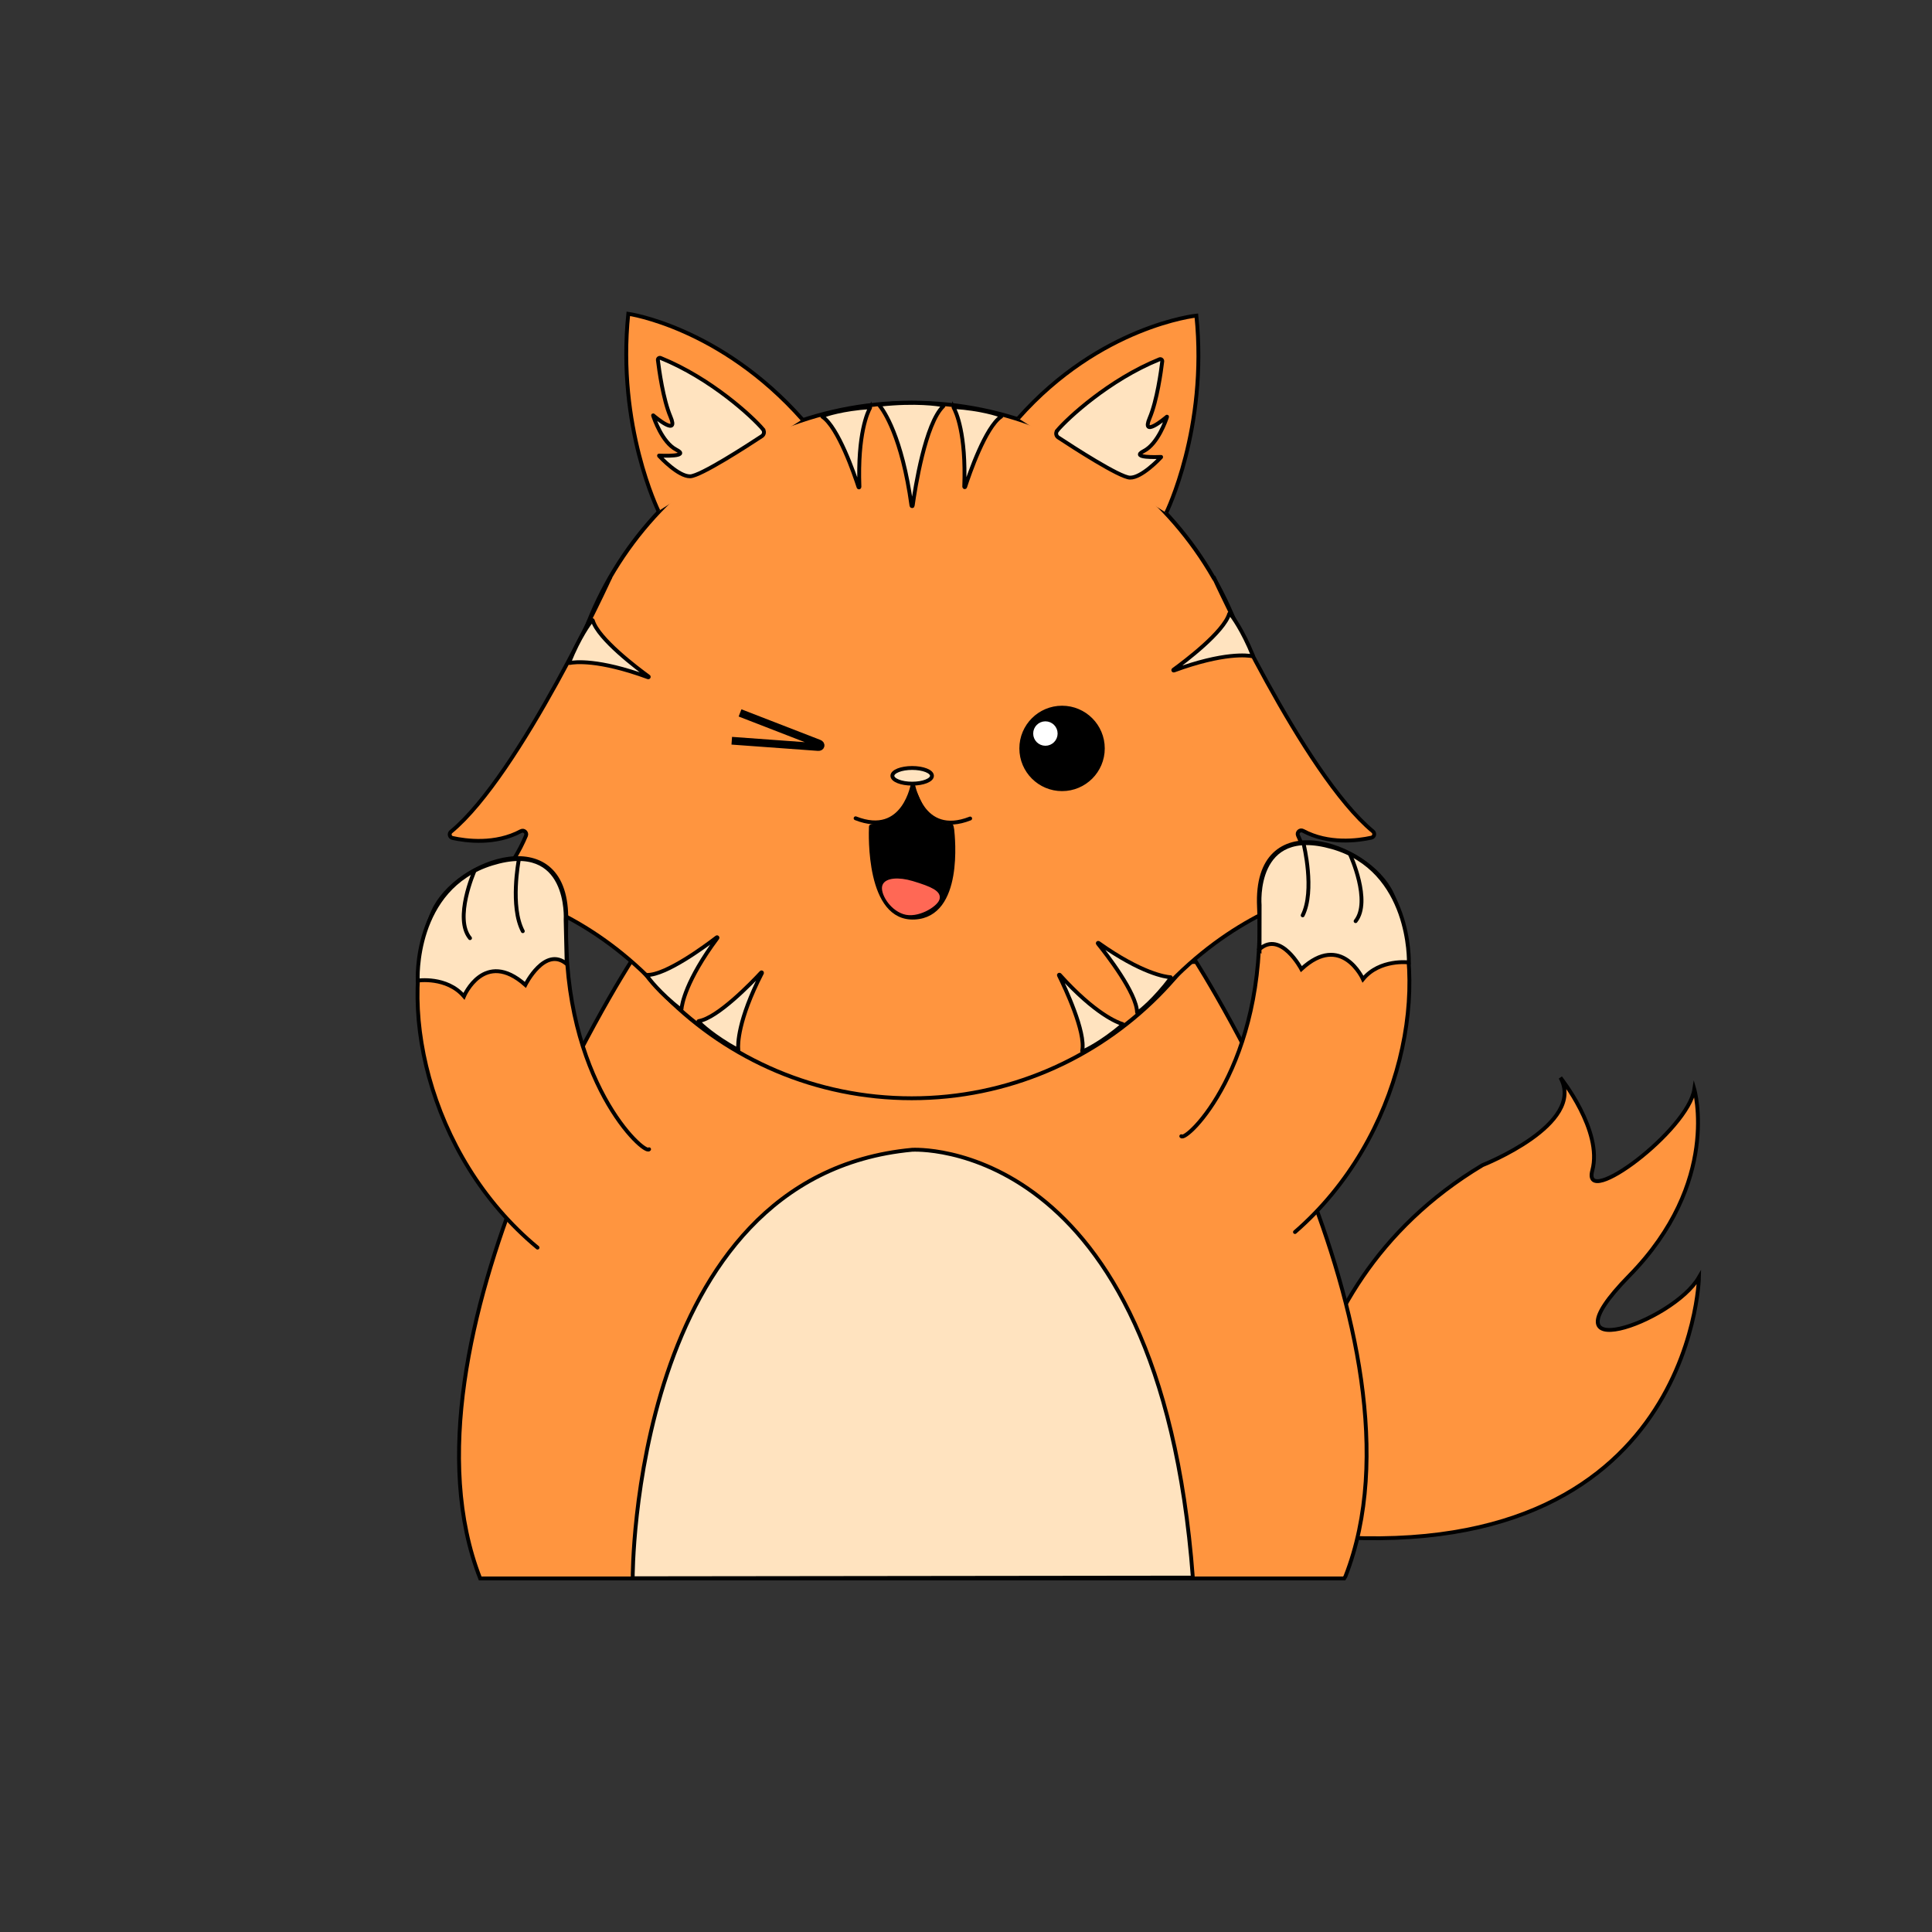 <?xml version="1.0" encoding="UTF-8"?>
<svg id="Layer_1" data-name="Layer 1" xmlns="http://www.w3.org/2000/svg" viewBox="0 0 500 500">
  <rect x="0" y="0" width="500" height="500" fill="#333333" stroke="none"/>
  <defs>
    <style>
      .cls-1 {
        fill: #ff6855;
        stroke: #ff6855;
      }

      .cls-1, .cls-2, .cls-3, .cls-4, .cls-5, .cls-6, .cls-7, .cls-8, .cls-9 {
        stroke-miterlimit: 10;
      }

      .cls-2, .cls-4, .cls-5, .cls-6, .cls-7, .cls-8, .cls-9 {
        stroke: #000;
      }

      .cls-2, .cls-7, .cls-8 {
        stroke-linecap: round;
      }

      .cls-2, .cls-9 {
        fill: #ffe3bf;
      }

      .cls-3 {
        fill: #fff;
        stroke: #fff;
      }

      .cls-10, .cls-5, .cls-7 {
        fill: #ff953f;
      }

      .cls-6 {
        stroke-width: 2px;
      }

      .cls-6, .cls-8 {
        fill: none;
      }
    </style>
  </defs>
  <path class="cls-5" d="M334.88,396.83s-6.6-62.09,48.79-95.29c0,0,26.87-10.59,20.17-22.65,0,0,11.01,13.77,8.25,24.01-2.76,10.24,24.78-10.29,26.4-21,0,0,6.96,23.99-16.82,48.24s11.2,12.19,18.02.42c0,0-1.68,78.41-104.81,66.27Z"/>
  <path class="cls-5" d="M309.79,248.95h-146.53s-63.06,98.08-38.99,159.55h223.61l.32-.54c24.07-61.47-38.99-159.55-38.99-159.55"/>
  <g>
    <g>
      <path class="cls-10" d="M235.95,284.22c-49.63,0-90.01-40.38-90.01-90.01s40.38-90.01,90.01-90.01,90.01,40.38,90.01,90.01-40.38,90.01-90.01,90.01Z"/>
      <path d="M235.95,104.71c49.35,0,89.51,40.15,89.51,89.51s-40.15,89.51-89.51,89.51-89.51-40.15-89.51-89.51,40.15-89.51,89.51-89.51M235.95,103.71c-49.99,0-90.51,40.52-90.51,90.51s40.52,90.51,90.51,90.51,90.51-40.52,90.51-90.51-40.52-90.51-90.51-90.51h0Z"/>
    </g>
    <path class="cls-5" d="M158,149.27s-23.36,51.18-41.27,65.96c-.61.5-.38,1.47.39,1.64,3.45.76,11.07,1.8,17.69-1.77.78-.42,1.65.37,1.31,1.18-1.48,3.51-4.53,9.5-8.88,12.14-.73.44-.56,1.54.28,1.72,7.33,1.55,25.92,7.13,43.29,25.85"/>
    <path class="cls-5" d="M314.03,149.19s23.36,51.18,41.27,65.96c.61.5.38,1.47-.39,1.64-3.45.76-11.07,1.8-17.69-1.77-.78-.42-1.65.37-1.31,1.18,1.48,3.51,4.53,9.5,8.88,12.14.73.44.56,1.54-.28,1.72-7.33,1.55-25.92,7.13-43.29,25.85"/>
    <path class="cls-5" d="M170.41,132.26s-10.81-21.88-7.81-51.05c0,0,23.82,3.37,45.05,27.33"/>
    <path class="cls-5" d="M301.81,132.73s10.81-21.88,7.81-51.05c0,0-24.87,2.6-46.1,26.57"/>
  </g>
  <g>
    <path class="cls-7" d="M167.98,297.43c-1.15,1.63-22.45-17.69-21.43-58.91.66-26.58-28.57-16-34.46-2.64-9.92,22.51-1.82,63.1,27.02,87"/>
    <path class="cls-2" d="M146.67,249.49c-5.63-4.79-10.71,5.39-10.71,5.39-10.65-9.42-15.89,2.96-15.89,2.96-4.46-5.2-11.96-4.07-11.96-4.07,0,0-1.24-23.94,19.17-30.26s19.11,14.54,19.11,14.54l.27,11.43Z"/>
    <path class="cls-8" d="M134.24,222.65s-2.3,12,1.06,18.34"/>
    <path class="cls-8" d="M122.74,225.53s-5.34,12.17-1.1,17.26"/>
  </g>
  <path class="cls-9" d="M163.74,408.45s-.35-104.11,72.31-110.89c0,0,63.96-4,72.66,110.72l-144.96.17Z"/>
  <g>
    <path class="cls-7" d="M305.72,294.05c1.19,1.6,22.05-18.18,20.11-59.37-1.25-26.56,28.21-16.63,34.39-3.41,10.42,22.28,3.22,63.04-25.08,87.58"/>
    <path class="cls-2" d="M325.96,245.65c5.53-4.91,10.83,5.15,10.83,5.15,10.44-9.65,15.95,2.6,15.95,2.6,4.35-5.3,11.87-4.33,11.87-4.33,0,0,.71-23.96-19.84-29.82-20.55-5.86-18.78,14.97-18.78,14.97l-.02,11.44Z"/>
    <path class="cls-8" d="M337.4,218.52s2.95,11.96-.27,18.37"/>
    <path class="cls-8" d="M349.45,221.27s5.5,11.94,1.38,17.12"/>
  </g>
  <path class="cls-9" d="M197.44,111.08c-2.67-3.17-13.43-13.16-26.48-18.44-.36-.14-.74.15-.7.53.31,2.53,1.34,10.16,3.27,14.69,2.2,5.19-3.79.22-4.47-.36-.02-.02-.05,0-.04.03.25.78,2.35,6.99,6.02,8.86s-3.75,1.55-4.48,1.52c-.02,0-.03.02-.02.04.46.5,5.07,5.39,8.07,5.32,2.67-.06,14.81-7.93,18.56-10.4.6-.4.73-1.22.26-1.78Z"/>
  <path class="cls-9" d="M273.61,111.42c2.67-3.17,13.43-13.16,26.48-18.44.36-.14.74.15.7.53-.31,2.53-1.34,10.16-3.27,14.69-2.2,5.19,3.79.22,4.47-.36.02-.02.05,0,.04.03-.25.78-2.35,6.99-6.02,8.86s3.75,1.55,4.48,1.52c.02,0,.03.02.02.04-.46.5-5.07,5.39-8.07,5.32-2.67-.06-14.81-7.93-18.56-10.4-.6-.4-.73-1.22-.26-1.78Z"/>
  <path class="cls-8" d="M236.23,202.71s2.16,14.11,14.85,9.12"/>
  <path class="cls-8" d="M236.28,202.65s-2.16,14.11-14.85,9.12"/>
  <circle class="cls-4" cx="274.86" cy="193.69" r="10.55"/>
  <circle class="cls-3" cx="270.55" cy="189.84" r="2.66"/>
  <ellipse class="cls-9" cx="236.07" cy="200.78" rx="5.12" ry="2.03"/>
  <path class="cls-9" d="M227.64,104.98c1.02,1.25,5.78,7.91,8.25,25.87.03.18.29.2.31.02.64-4.57,3.25-21.24,7.93-25.75.09-.09.06-.24-.07-.26-1.31-.24-7.02-1.13-16.31-.14-.13.01-.2.16-.12.26Z"/>
  <path class="cls-9" d="M246.8,105.5c.6,1.07,3.27,6.68,2.75,20.45,0,.14.19.19.23.06,1.08-3.33,5.25-15.46,9.34-18.22.08-.06.07-.17-.02-.2-.95-.36-5.1-1.77-12.18-2.26-.1,0-.17.1-.12.18Z"/>
  <path class="cls-9" d="M225.17,105.56c-.6,1.07-3.27,6.68-2.75,20.45,0,.14-.19.19-.23.06-1.08-3.33-5.25-15.46-9.34-18.22-.08-.06-.07-.17.02-.2.95-.36,5.1-1.77,12.18-2.26.1,0,.17.1.12.18Z"/>
  <path class="cls-9" d="M176.36,261.18c.11-1.22,1.08-7.36,9.3-18.42.08-.11-.05-.26-.16-.18-2.78,2.14-13.07,9.78-18.01,9.74-.1,0-.16.1-.1.18.58.83,3.21,4.35,8.77,8.76.08.06.19.02.2-.08Z"/>
  <path class="cls-9" d="M191.05,271.53c-.09-1.22-.15-7.44,6.14-19.7.06-.13-.09-.25-.19-.15-2.39,2.57-11.28,11.8-16.16,12.57-.1.02-.14.12-.07.19.71.72,3.88,3.76,10.09,7.2.08.05.19-.02.19-.11Z"/>
  <path class="cls-9" d="M290.5,265.02c-1.17-.35-7.01-2.5-16.24-12.73-.09-.1-.27,0-.21.12,1.55,3.15,7.03,14.73,6.02,19.57-.02.1.06.17.16.13.93-.41,4.89-2.29,10.31-6.88.07-.06.05-.19-.04-.21Z"/>
  <path class="cls-9" d="M302.92,252.91c-1.22-.09-7.39-.91-18.62-8.88-.12-.08-.26.05-.17.16,2.2,2.73,10.07,12.85,10.14,17.79,0,.1.1.16.18.1.82-.6,4.28-3.3,8.56-8.96.06-.08.01-.19-.08-.2Z"/>
  <path class="cls-9" d="M147.43,171.58c1.2-.24,7.37-1.05,20.3,3.7.13.05.24-.12.12-.2-2.84-2.06-13.08-9.77-14.44-14.51-.03-.09-.14-.12-.2-.05-.63.79-3.26,4.31-5.92,10.89-.04.09.04.19.13.17Z"/>
  <path class="cls-9" d="M324.11,169.83c-1.2-.24-7.37-1.05-20.3,3.7-.13.05-.24-.12-.12-.2,2.84-2.06,13.08-9.77,14.44-14.51.03-.09.14-.12.2-.05.63.79,3.26,4.31,5.92,10.89.04.09-.04.19-.13.17Z"/>
  <path class="cls-6" d="M191.52,184.5l20.45,7.93c.64.25.47.95-.21.9l-22.38-1.63"/>
  <path class="cls-4" d="M236.58,204.63c.98,1.89,3.36,9.76,9.62,9.06.07,0,.24.98.25,1.05.2,1.91,2.4,22.11-9.75,22.73-12.15.62-11.4-21.58-11.31-23.55,0-.07.09-.07.14-.12.29-.26,7.66.4,10.81-9.17.04-.13.18-.13.24,0Z"/>
  <path class="cls-1" d="M242.65,232.66c-.54,1.61-5.31,4.59-8.75,3.43s-5.61-5.19-5.07-6.8,3.74-1.84,7.22-.8c4.88,1.46,7.14,2.56,6.6,4.17Z"/>
</svg>